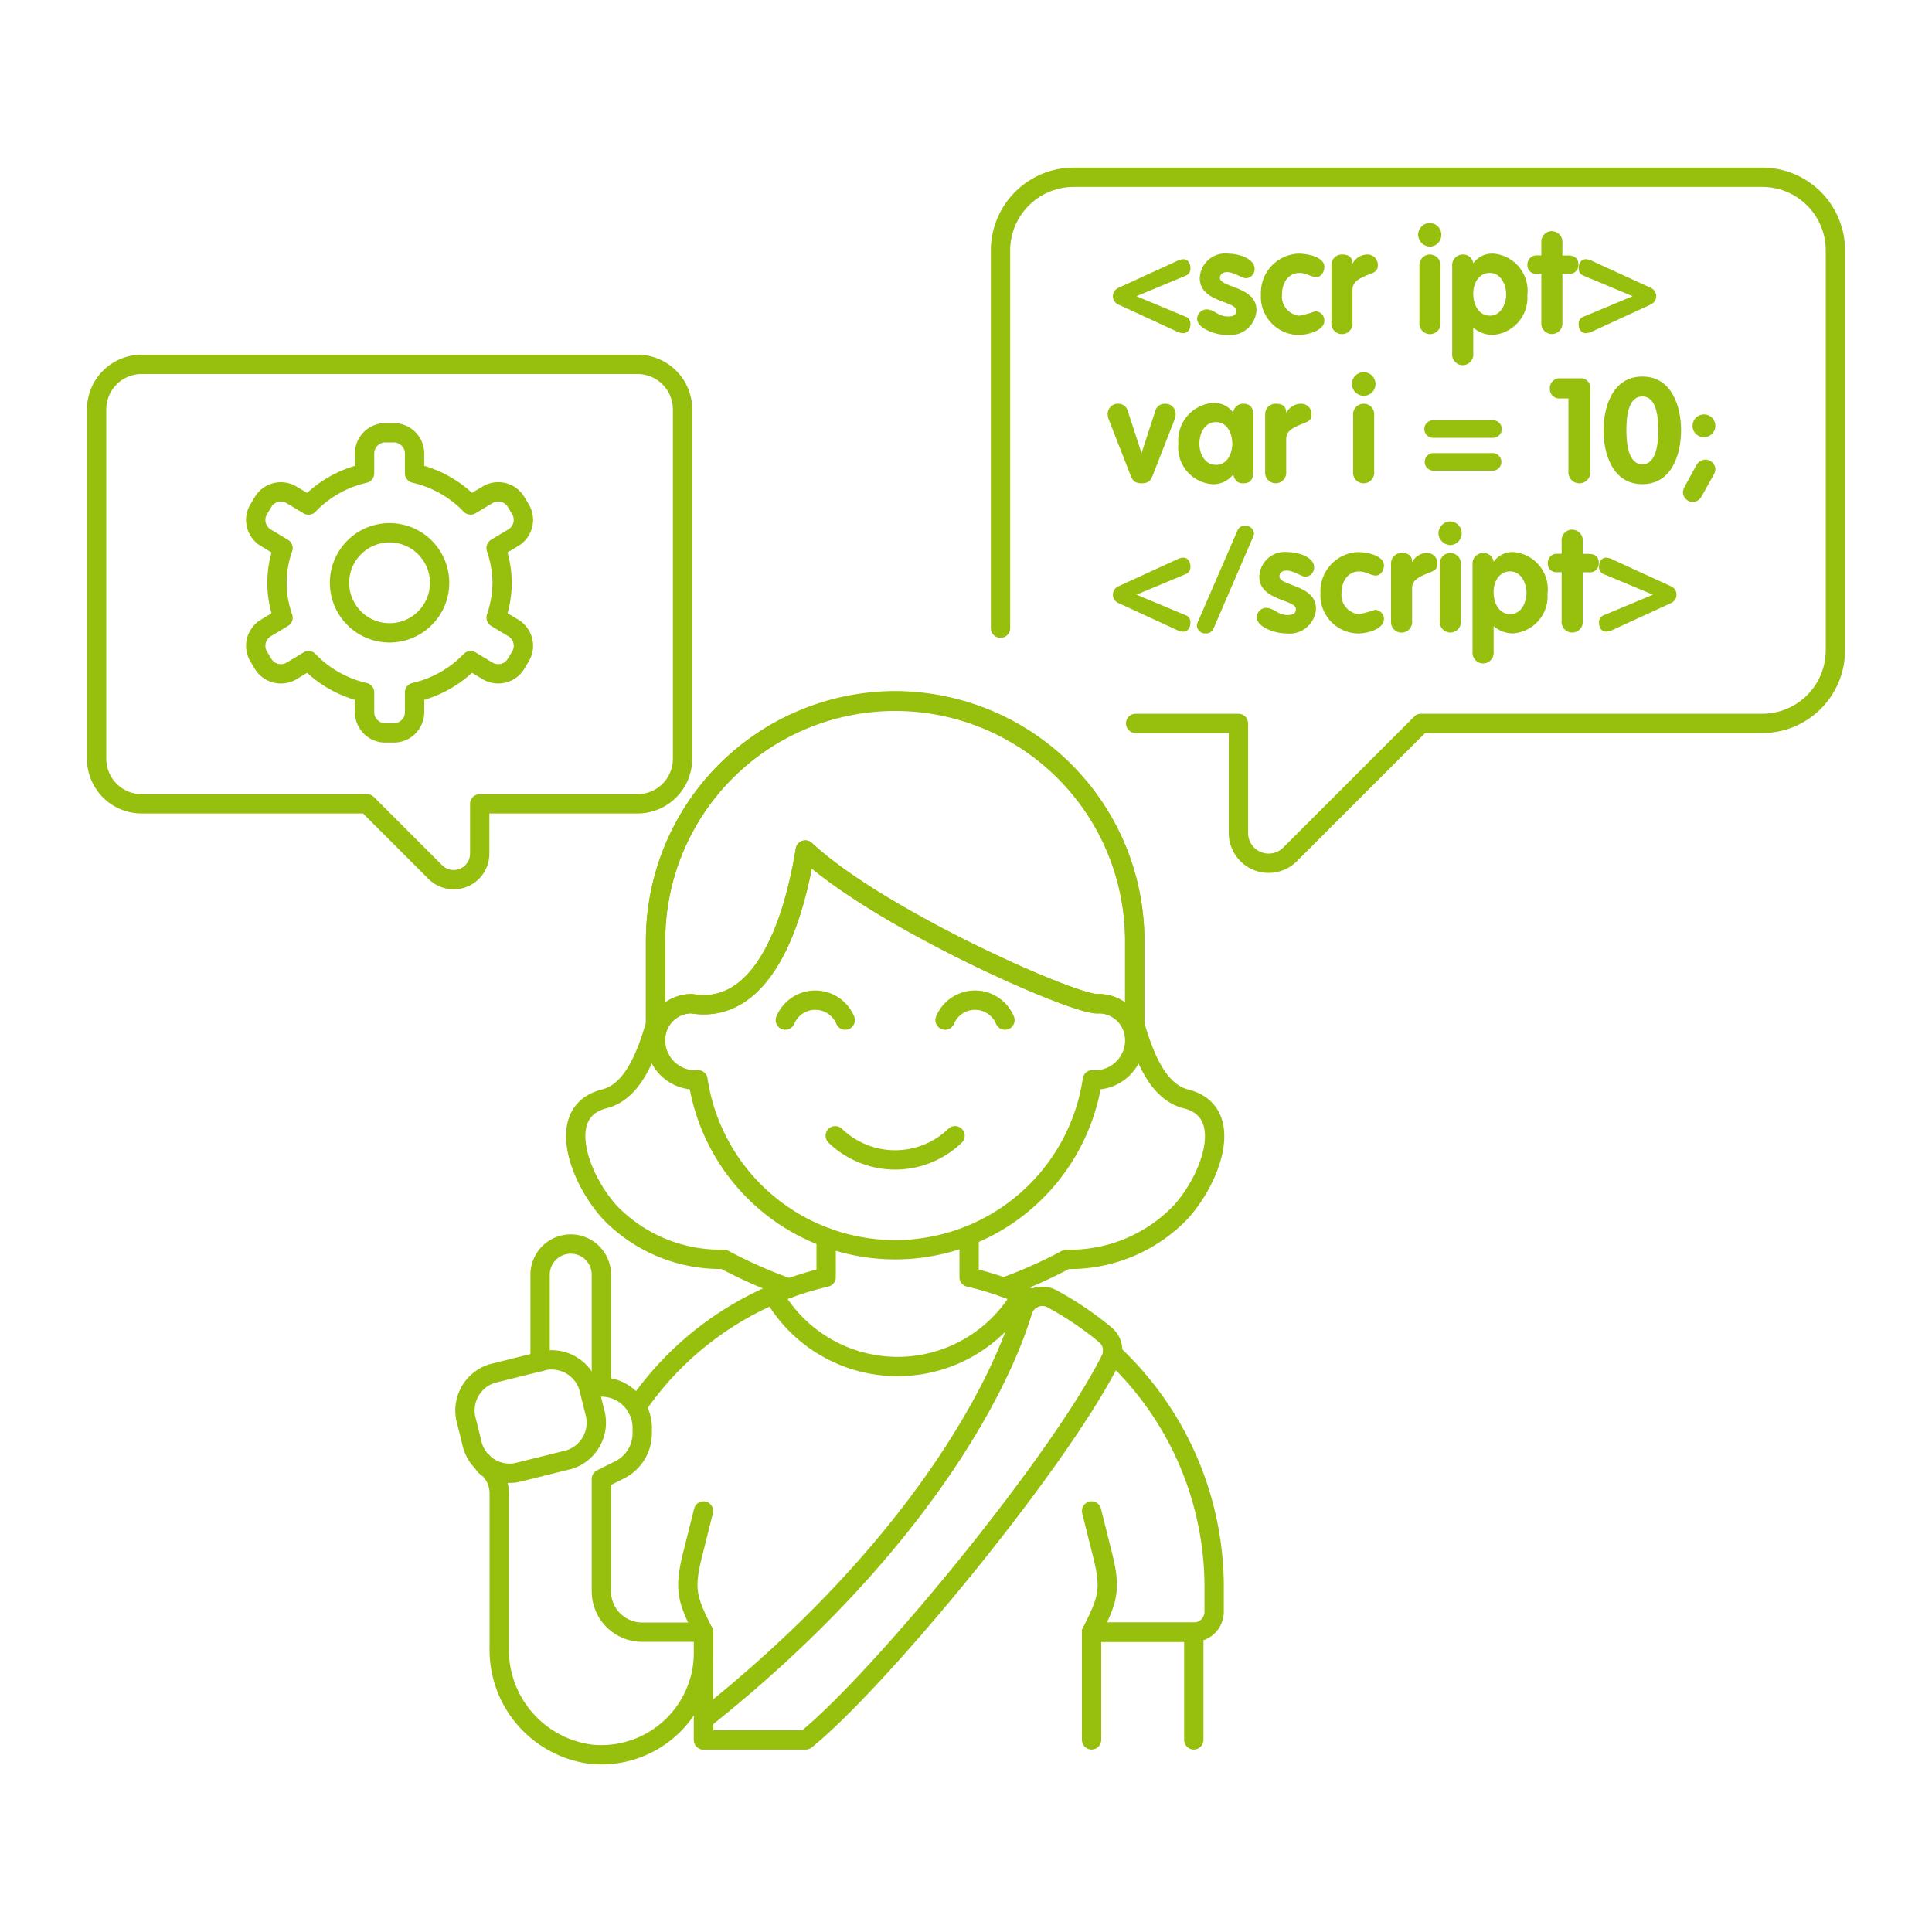 <svg xmlns="http://www.w3.org/2000/svg" version="1.1" xmlns:xlink="http://www.w3.org/1999/xlink" xmlns:svgjs="http://svgjs.com/svgjs" viewBox="0 0 300 300" width="300" height="300"><g transform="matrix(3,0,0,3,0,0)"><path d="M51.952,66.631A24.855,24.855,0,0,0,55.2,65.184a7.962,7.962,0,0,0,5.885-2.414c1.585-1.716,2.923-5.231.3-5.891-1.4-.353-2.122-2.033-2.653-3.867V48.7a12.4,12.4,0,1,0-24.8,0v4.309c-.531,1.834-1.253,3.514-2.653,3.867-2.618.66-1.28,4.175.3,5.891a7.962,7.962,0,0,0,5.884,2.414,24.737,24.737,0,0,0,3.374,1.492" fill="none" stroke="#97bf0d" stroke-linecap="round" stroke-linejoin="round"></path><path d="M36.414 84.48L36.414 90.054" fill="none" stroke="#97bf0d" stroke-linecap="round" stroke-linejoin="round"></path><path d="M40.028,67a16.384,16.384,0,0,0-7.085,5.837" fill="none" stroke="#97bf0d" stroke-linecap="round" stroke-linejoin="round"></path><path d="M53.427,67.239c-.178-.083-.357-.164-.537-.241" fill="none" stroke="#97bf0d" stroke-linecap="round" stroke-linejoin="round"></path><path d="M56.5,90.054V84.48h5.287a1.058,1.058,0,0,0,1.057-1.058V82.228a16.542,16.542,0,0,0-5.267-12.177" fill="none" stroke="#97bf0d" stroke-linecap="round" stroke-linejoin="round"></path><path d="M56.504 84.48L61.791 84.48 61.791 90.056" fill="none" stroke="#97bf0d" stroke-linecap="round" stroke-linejoin="round"></path><path d="M36.414,84.48c-.821-1.643-1.028-2.163-.583-3.944l.583-2.329" fill="none" stroke="#97bf0d" stroke-linecap="round" stroke-linejoin="round"></path><path d="M56.5,84.48c.821-1.643,1.027-2.163.582-3.944L56.5,78.207" fill="none" stroke="#97bf0d" stroke-linecap="round" stroke-linejoin="round"></path><path d="M42.761,64.051l0,2.055A16.217,16.217,0,0,0,40.028,67,7.407,7.407,0,0,0,52.89,67a16.224,16.224,0,0,0-2.729-.893l0-2.154" fill="none" stroke="#97bf0d" stroke-linecap="round" stroke-linejoin="round"></path><path d="M36.414,89v1.057H41.7c3.739-3.006,13.062-14.28,15.777-19.674a1.054,1.054,0,0,0-.256-1.285,16.972,16.972,0,0,0-2.752-1.864,1.062,1.062,0,0,0-1.529.6C51.534,72.486,46.777,80.788,36.414,89Z" fill="none" stroke="#97bf0d" stroke-linecap="round" stroke-linejoin="round"></path><path d="M24.974,75.661a.782.782,0,0,0,.337.361A1.8,1.8,0,0,1,25.84,77.3v8A5.447,5.447,0,0,0,30.6,90.8a5.293,5.293,0,0,0,5.816-5.261V84.481H33.242a2.115,2.115,0,0,1-2.115-2.115V76.551l.945-.473a2.115,2.115,0,0,0,1.17-1.892v-.279a2.115,2.115,0,0,0-2.115-2.115V65.977a1.586,1.586,0,1,0-3.172,0v4.5" fill="none" stroke="#97bf0d" stroke-linecap="round" stroke-linejoin="round"></path><path d="M26.739,76.224l2.729-.679a2.006,2.006,0,0,0,1.309-2.5l-.255-1.026a2.006,2.006,0,0,0-2.33-1.6l-2.729.679a2.006,2.006,0,0,0-1.308,2.5l.255,1.026A2.006,2.006,0,0,0,26.739,76.224Z" fill="none" stroke="#97bf0d" stroke-linecap="round" stroke-linejoin="round"></path><path d="M49.433,58.786a4.468,4.468,0,0,1-6.2,0" fill="none" stroke="#97bf0d" stroke-linecap="round" stroke-linejoin="round"></path><path d="M43.749,52.8a1.68,1.68,0,0,0-3.1,0" fill="none" stroke="#97bf0d" stroke-linecap="round" stroke-linejoin="round"></path><path d="M52.016,52.8a1.679,1.679,0,0,0-3.1,0" fill="none" stroke="#97bf0d" stroke-linecap="round" stroke-linejoin="round"></path><path d="M56.868,51.951c-1.041.177-11.346-4.364-15.186-7.953-.842,5.129-2.78,8.479-5.885,7.953a1.867,1.867,0,0,0-1.826,1.48A2.067,2.067,0,0,0,36,55.9c.043,0,.084-.01.126-.012a10.321,10.321,0,0,0,20.416,0c.043,0,.084.012.127.012a2.067,2.067,0,0,0,2.027-2.472A1.867,1.867,0,0,0,56.868,51.951Z" fill="none" stroke="#97bf0d" stroke-linecap="round" stroke-linejoin="round"></path><path d="M46.332,36.268A12.436,12.436,0,0,0,33.931,48.7v5.113A1.866,1.866,0,0,1,35.8,51.951c3.105.526,5.043-2.824,5.885-7.953,3.84,3.589,14.145,8.13,15.186,7.953a1.866,1.866,0,0,1,1.866,1.865V48.7A12.436,12.436,0,0,0,46.332,36.268Z" fill="none" stroke="#97bf0d" stroke-linecap="round" stroke-linejoin="round"></path><path d="M5,21.192a2.334,2.334,0,0,1,2.333-2.333H32.995a2.334,2.334,0,0,1,2.334,2.333V39.273a2.333,2.333,0,0,1-2.334,2.333H24.83v2.578a1.347,1.347,0,0,1-2.3.953L19,41.606H7.333A2.333,2.333,0,0,1,5,39.273V21.192Z" fill="none" stroke="#97bf0d" stroke-linecap="round" stroke-linejoin="round"></path><path d="M51.786,32.514V12.963a3.793,3.793,0,0,1,3.788-3.788H91.212A3.786,3.786,0,0,1,95,12.963V33.655a3.786,3.786,0,0,1-3.788,3.788H73.554l-6.779,6.779A1.567,1.567,0,0,1,64.1,43.113v-5.67H58.78" fill="none" stroke="#97bf0d" stroke-linecap="round" stroke-linejoin="round"></path><path d="M61.383,14.4h0m-.13-.982a.8.8,0,0,0-.378.113L57.885,14.9a.472.472,0,0,0,0,.863l2.99,1.377a.853.853,0,0,0,.378.106c.19,0,.364-.159.364-.477a.386.386,0,0,0-.273-.386l-2.52-1.051,2.52-1.053a.386.386,0,0,0,.273-.386c0-.318-.175-.477-.364-.477Z" fill="#97bf0d"></path><path d="M63.573,13.127A1.323,1.323,0,0,0,62.1,14.4c0,1.248,1.891,1.172,1.891,1.673,0,.2-.1.309-.431.309-.515,0-.7-.37-1.127-.37a.513.513,0,0,0-.47.484c0,.492.909.84,1.523.84a1.373,1.373,0,0,0,1.551-1.279c0-1.241-1.892-1.165-1.892-1.673,0-.211.173-.3.37-.3.355,0,.771.318.977.318a.472.472,0,0,0,.446-.485c0-.538-.825-.788-1.363-.788Z" fill="#97bf0d"></path><path d="M68.282,17.085h0m-1.065-3.958a2.029,2.029,0,0,0-1.952,2.112,1.982,1.982,0,0,0,1.952,2.1c.394,0,1.333-.19,1.333-.75a.477.477,0,0,0-.469-.476,6.049,6.049,0,0,1-.811.227,1,1,0,0,1-.915-1.1c0-.56.294-1.113.915-1.113.348,0,.592.213.863.213s.416-.3.417-.523c0-.529-.9-.689-1.333-.689Z" fill="#97bf0d"></path><path d="M70.9,14.12h0m-.116-.947a.86.86,0,0,0-.764.454h-.016c0-.347-.242-.454-.529-.454a.535.535,0,0,0-.56.545v2.967a.548.548,0,1,0,1.089,0V15.012c0-.43.333-.574.659-.726s.65-.174.65-.531a.531.531,0,0,0-.529-.582Z" fill="#97bf0d"></path><path d="M74.015,11.538a.629.629,0,0,0-.614.6.64.64,0,0,0,.614.629.614.614,0,0,0,0-1.227Zm0,1.635a.551.551,0,0,0-.545.606v2.906a.549.549,0,1,0,1.091,0V13.779a.552.552,0,0,0-.546-.606Z" fill="#97bf0d"></path><path d="M77.292,13.127a1.208,1.208,0,0,0-1.037.5.521.521,0,0,0-.544-.454.55.55,0,0,0-.545.606V18.29a.548.548,0,1,0,1.089,0V16.958a1.55,1.55,0,0,0,1,.378,1.928,1.928,0,0,0,1.8-2.051,1.93,1.93,0,0,0-1.757-2.158Zm-.181,3.21c-.6,0-.856-.606-.856-1.135s.274-1.076.856-1.076c.567,0,.847.6.847,1.113s-.28,1.1-.847,1.1Z" fill="#97bf0d"></path><path d="M80.324,11.962a.551.551,0,0,0-.545.605v.652h-.242a.466.466,0,0,0-.478.477.443.443,0,0,0,.478.477h.242v2.512a.548.548,0,1,0,1.09,0V14.173h.31A.461.461,0,0,0,81.7,13.7c0-.349-.242-.477-.522-.477h-.31v-.652a.551.551,0,0,0-.545-.605Z" fill="#97bf0d"></path><path d="M82.075,13.415c-.189,0-.364.159-.364.477a.387.387,0,0,0,.273.386l2.521,1.053-2.521,1.051a.388.388,0,0,0-.273.386c0,.318.175.477.364.477a.853.853,0,0,0,.378-.106l2.99-1.377a.472.472,0,0,0,0-.863l-2.99-1.371a.808.808,0,0,0-.378-.113Z" fill="#97bf0d"></path><path d="M60.277,20.9a.5.5,0,0,0-.484.386l-.7,2.15h-.014l-.7-2.15A.5.5,0,0,0,57.9,20.9a.526.526,0,0,0-.567.53.784.784,0,0,0,.069.317l1.1,2.816c.1.281.218.454.59.454s.485-.173.591-.454l1.1-2.816a.78.78,0,0,0,.068-.317.526.526,0,0,0-.568-.53Z" fill="#97bf0d"></path><path d="M64.823,21.465h0m-2.031-.612a1.954,1.954,0,0,0-1.8,2.111,1.908,1.908,0,0,0,1.8,2.1,1.305,1.305,0,0,0,1.038-.507c.076.288.2.461.522.461.523,0,.523-.431.523-.711V21.609c0-.28,0-.711-.523-.711a.517.517,0,0,0-.522.454,1.245,1.245,0,0,0-1.038-.5Zm.152,3.209c-.589,0-.862-.576-.863-1.1s.266-1.113.863-1.113c.576,0,.84.59.84,1.113s-.271,1.1-.84,1.1Z" fill="#97bf0d"></path><path d="M67.469,21.845h0m-.116-.947a.859.859,0,0,0-.764.454h-.016c0-.348-.241-.454-.529-.454a.535.535,0,0,0-.559.544V24.41a.547.547,0,1,0,1.088,0V22.737c0-.432.333-.575.66-.726s.65-.175.65-.531a.531.531,0,0,0-.53-.582Z" fill="#97bf0d"></path><path d="M70.583,19.263a.629.629,0,0,0-.614.6.639.639,0,0,0,.614.628.613.613,0,0,0,0-1.226Zm0,1.635a.551.551,0,0,0-.546.605V24.41a.548.548,0,1,0,1.09,0V21.5a.549.549,0,0,0-.544-.605Z" fill="#97bf0d"></path><path d="M77.277,21.753h-3.1a.454.454,0,1,0,0,.908h3.1a.454.454,0,1,0,0-.908Zm0,1.7h-3.1a.455.455,0,0,0,0,.909h3.1a.455.455,0,0,0,0-.909Z" fill="#97bf0d"></path><path d="M81.809,19.58H80.734a.507.507,0,0,0-.515.523.489.489,0,0,0,.515.522h.447v3.8a.568.568,0,1,0,1.135,0V20.118a.493.493,0,0,0-.507-.538Z" fill="#97bf0d"></path><path d="M85.006,19.49C83.477,19.49,83,21.042,83,22.275s.477,2.786,2.006,2.786,2.006-1.552,2.006-2.786-.477-2.785-2.006-2.785Zm0,4.542c-.772,0-.824-1.22-.824-1.757,0-.575.052-1.755.824-1.755s.826,1.18.826,1.755c0,.537-.053,1.757-.826,1.757Z" fill="#97bf0d"></path><path d="M88.694,24.541h0m-.5-3.09a.59.59,0,1,0,.592.589.59.59,0,0,0-.592-.589Zm.069,2.338a.561.561,0,0,0-.439.257L87.2,25.182a.714.714,0,0,0-.091.3.517.517,0,0,0,.515.5.535.535,0,0,0,.431-.257l.636-1.135a.762.762,0,0,0,.1-.3.526.526,0,0,0-.523-.5Z" fill="#97bf0d"></path><path d="M61.383,29.846h0m-.13-.982a.812.812,0,0,0-.378.114l-2.99,1.37a.472.472,0,0,0,0,.863l2.99,1.377a.853.853,0,0,0,.378.106c.19,0,.364-.158.364-.477a.385.385,0,0,0-.273-.385l-2.52-1.052,2.52-1.053a.386.386,0,0,0,.273-.386c0-.318-.175-.477-.364-.477Z" fill="#97bf0d"></path><path d="M64.459,27.214a.406.406,0,0,0-.422.28l-2.022,4.664a.79.79,0,0,0-.067.211.431.431,0,0,0,.452.416.415.415,0,0,0,.424-.28l2.013-4.662a.809.809,0,0,0,.07-.212.429.429,0,0,0-.448-.417Z" fill="#97bf0d"></path><path d="M66.657,28.576a1.323,1.323,0,0,0-1.475,1.273c0,1.248,1.891,1.172,1.891,1.673,0,.2-.1.31-.43.31-.517,0-.7-.371-1.129-.371a.513.513,0,0,0-.469.484c0,.492.907.84,1.521.84a1.373,1.373,0,0,0,1.551-1.279c0-1.241-1.892-1.165-1.892-1.673,0-.211.174-.3.371-.3.356,0,.772.318.977.318a.472.472,0,0,0,.446-.485c0-.537-.824-.788-1.362-.788Z" fill="#97bf0d"></path><path d="M71.365,32.534h0M70.3,28.576a2.029,2.029,0,0,0-1.953,2.112,1.983,1.983,0,0,0,1.953,2.1c.394,0,1.332-.189,1.332-.749a.476.476,0,0,0-.469-.476,6.028,6.028,0,0,1-.81.227,1,1,0,0,1-.916-1.1c0-.56.3-1.112.916-1.112.348,0,.592.212.863.212s.416-.3.416-.522c0-.53-.9-.69-1.332-.69Z" fill="#97bf0d"></path><path d="M73.984,29.57h0m-.116-.947a.859.859,0,0,0-.764.454h-.016c0-.348-.241-.454-.529-.454a.535.535,0,0,0-.559.544h0v2.967a.548.548,0,1,0,1.089,0V30.461c0-.43.333-.574.659-.726s.651-.174.651-.53a.531.531,0,0,0-.53-.582Z" fill="#97bf0d"></path><path d="M75.068,26.987a.629.629,0,0,0-.614.6.64.64,0,0,0,.614.629.614.614,0,0,0,0-1.227Zm0,1.636a.55.55,0,0,0-.545.605v2.906a.548.548,0,1,0,1.09,0V29.228a.55.55,0,0,0-.545-.605Z" fill="#97bf0d"></path><path d="M78.345,28.576a1.2,1.2,0,0,0-1.036.5.521.521,0,0,0-.545-.454.549.549,0,0,0-.545.605v4.511a.548.548,0,1,0,1.091,0V32.407a1.545,1.545,0,0,0,1,.378A1.928,1.928,0,0,0,80.1,30.734a1.93,1.93,0,0,0-1.758-2.158Zm-.18,3.211c-.6,0-.856-.607-.856-1.136s.273-1.075.856-1.075c.566,0,.846.6.846,1.112s-.28,1.1-.846,1.1Z" fill="#97bf0d"></path><path d="M81.376,27.411a.552.552,0,0,0-.545.6v.652H80.59a.466.466,0,0,0-.477.477.442.442,0,0,0,.477.477h.241v2.512a.549.549,0,1,0,1.091,0V29.622h.309a.462.462,0,0,0,.523-.477c0-.349-.242-.477-.523-.477h-.309v-.652a.551.551,0,0,0-.546-.6Z" fill="#97bf0d"></path><path d="M83.128,28.864c-.189,0-.364.159-.364.477a.387.387,0,0,0,.271.386l2.522,1.053-2.522,1.052a.386.386,0,0,0-.271.385c0,.319.175.477.364.477a.853.853,0,0,0,.378-.106l2.99-1.377a.472.472,0,0,0,0-.863l-2.99-1.37a.812.812,0,0,0-.378-.114Z" fill="#97bf0d"></path><path d="M25.991,30.166a5.758,5.758,0,0,0-.313-1.8l.89-.535a1.075,1.075,0,0,0,.368-1.477l-.225-.375a1.075,1.075,0,0,0-1.476-.368l-.877.526a5.792,5.792,0,0,0-2.9-1.64V23.474A1.076,1.076,0,0,0,20.383,22.4h-.437a1.075,1.075,0,0,0-1.076,1.076V24.5a5.792,5.792,0,0,0-2.9,1.64l-.878-.526a1.075,1.075,0,0,0-1.476.368l-.225.375a1.077,1.077,0,0,0,.368,1.477l.891.535a5.344,5.344,0,0,0,0,3.6l-.891.535a1.077,1.077,0,0,0-.368,1.477l.225.375a1.077,1.077,0,0,0,1.476.369l.878-.527a5.8,5.8,0,0,0,2.9,1.64v1.022a1.075,1.075,0,0,0,1.076,1.076h.437a1.076,1.076,0,0,0,1.076-1.076V35.837a5.8,5.8,0,0,0,2.9-1.64l.877.527a1.077,1.077,0,0,0,1.476-.369l.225-.375a1.075,1.075,0,0,0-.368-1.477l-.89-.535A5.748,5.748,0,0,0,25.991,30.166Zm-5.826,2.59a2.59,2.59,0,1,1,2.589-2.59A2.59,2.59,0,0,1,20.165,32.756Z" fill="none" stroke="#97bf0d" stroke-linecap="round" stroke-linejoin="round"></path></g></svg>